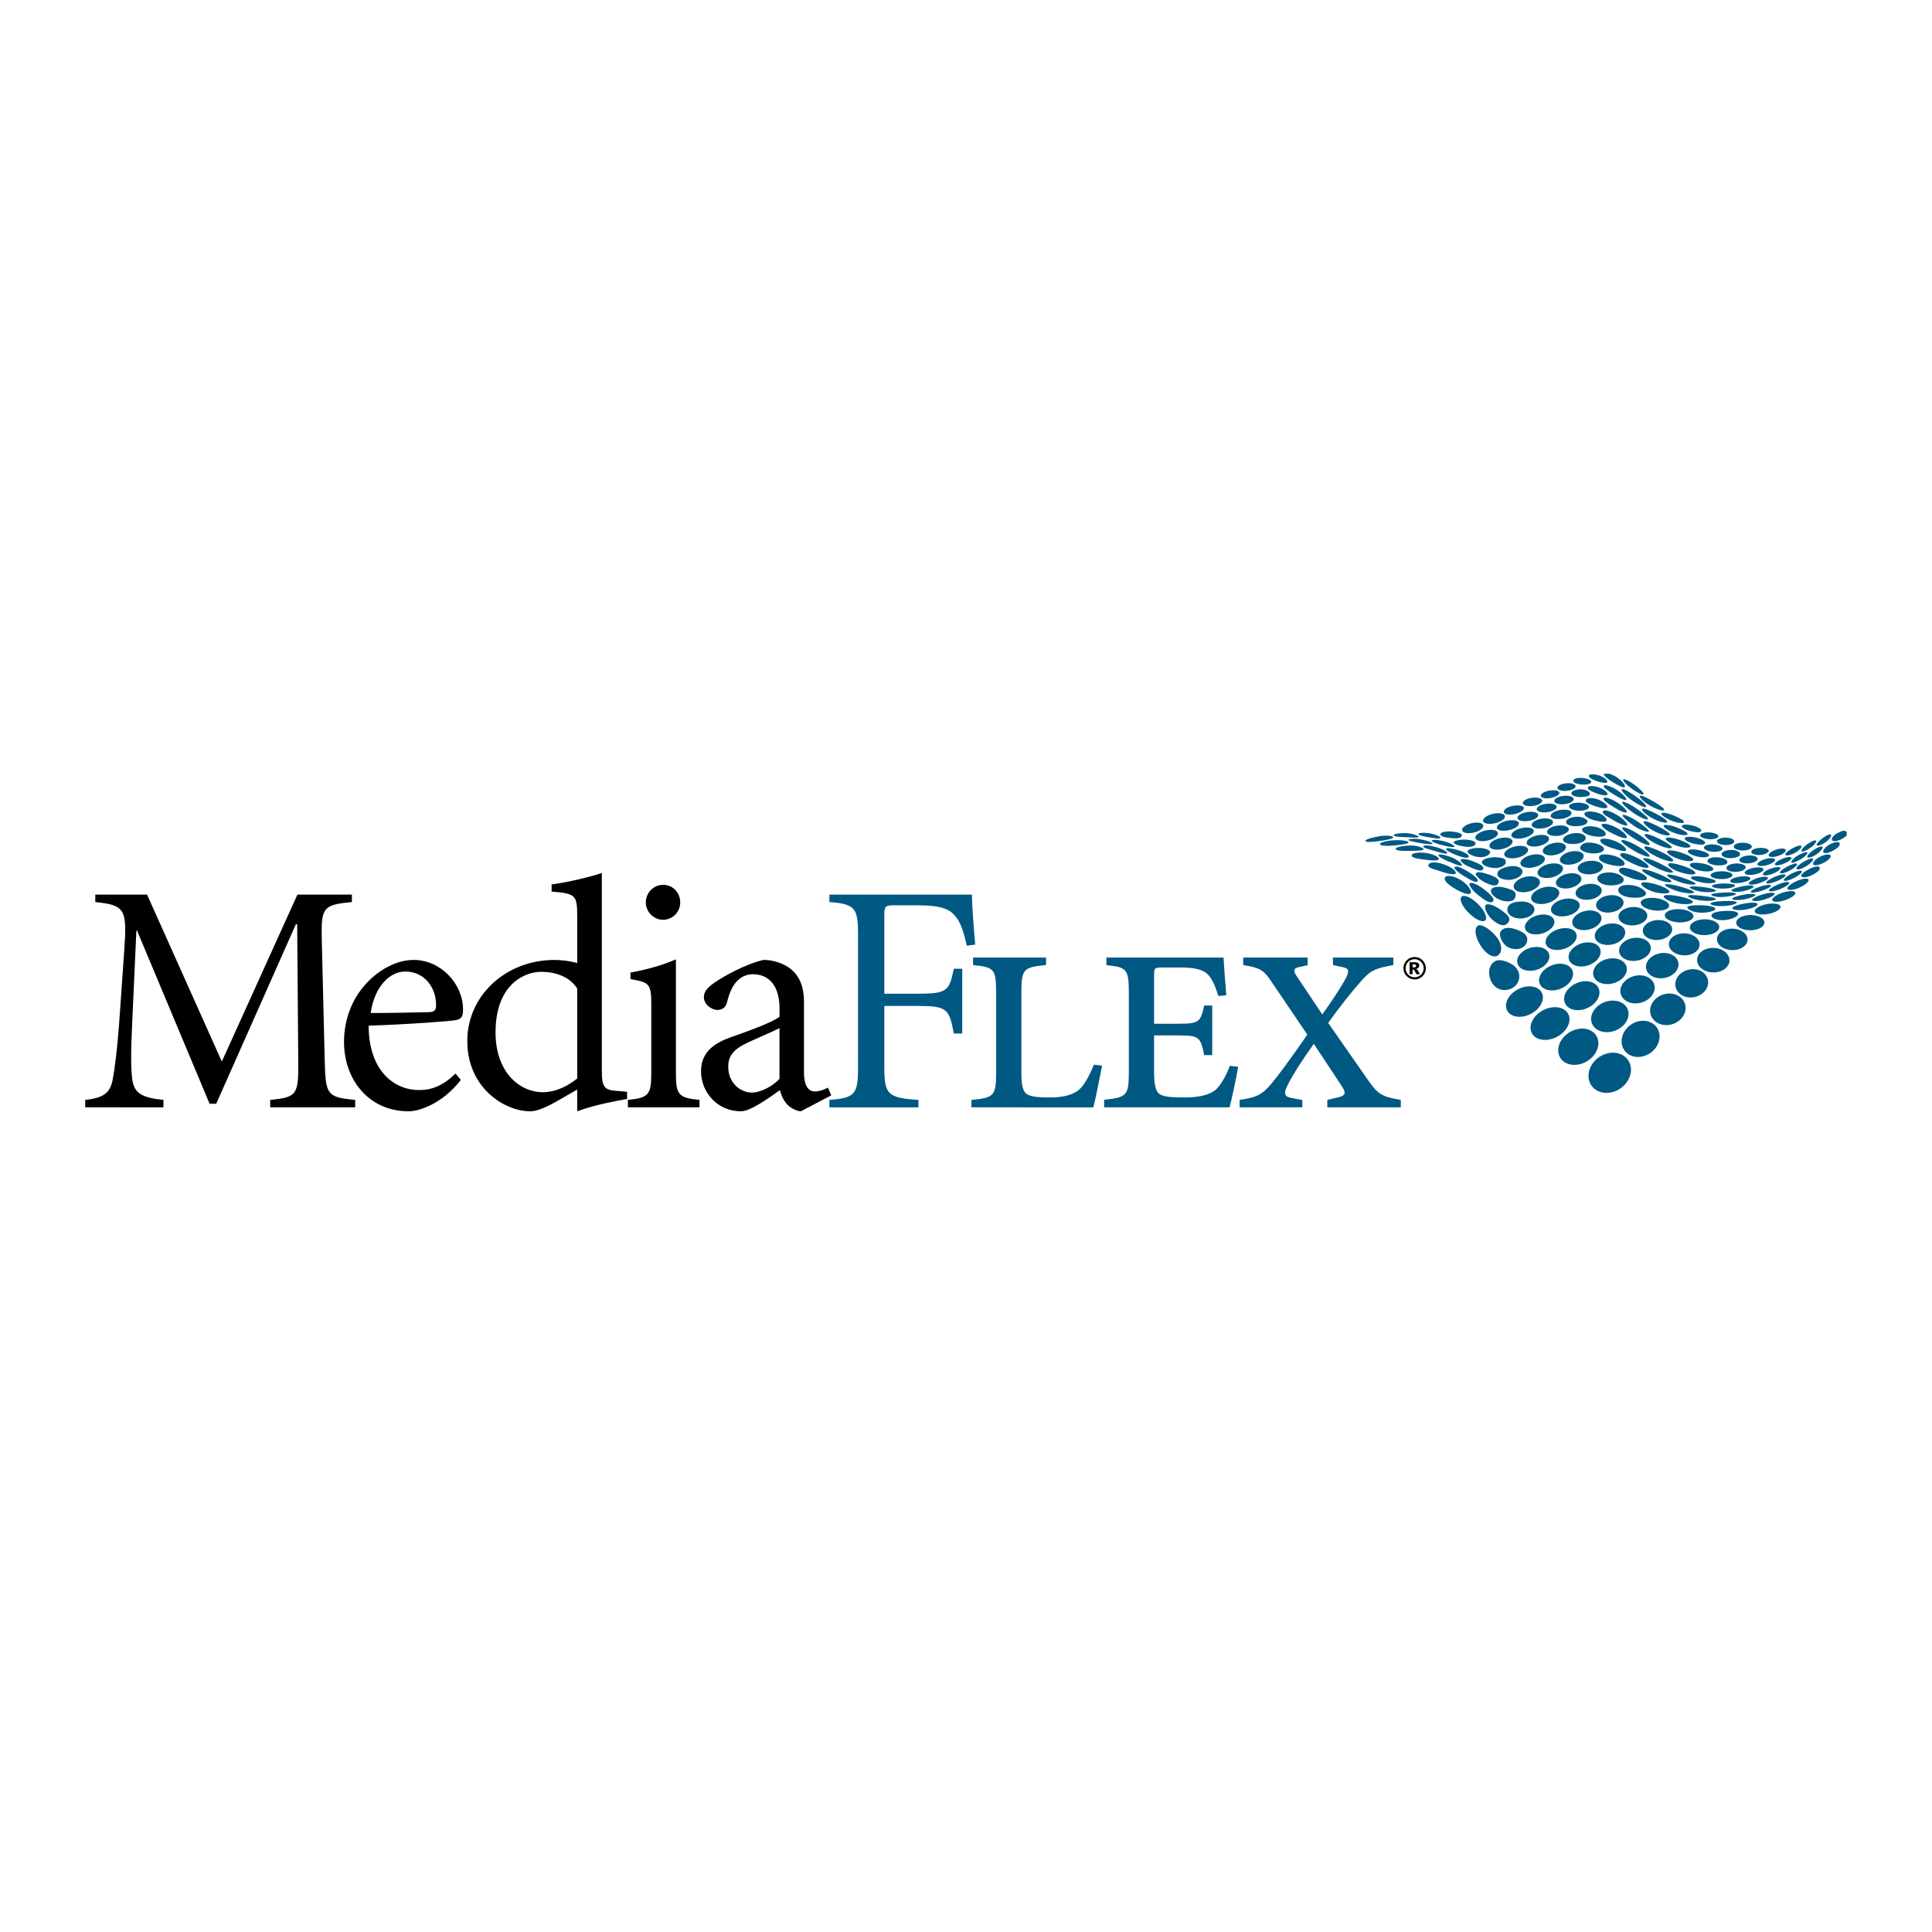 <?xml version="1.0" encoding="utf-8"?>
<!-- Generator: Adobe Illustrator 13.0.0, SVG Export Plug-In . SVG Version: 6.00 Build 14948)  -->
<!DOCTYPE svg PUBLIC "-//W3C//DTD SVG 1.0//EN" "http://www.w3.org/TR/2001/REC-SVG-20010904/DTD/svg10.dtd">
<svg version="1.0" id="Layer_1" xmlns="http://www.w3.org/2000/svg" xmlns:xlink="http://www.w3.org/1999/xlink" x="0px" y="0px"
	 width="192.756px" height="192.756px" viewBox="0 0 192.756 192.756" enable-background="new 0 0 192.756 192.756"
	 xml:space="preserve">
<g>
	<polygon fill-rule="evenodd" clip-rule="evenodd" fill="#FFFFFF" points="0,0 192.756,0 192.756,192.756 0,192.756 0,0 	"/>
	<path fill-rule="evenodd" clip-rule="evenodd" fill="#005983" d="M162.423,105.756c0.6,0.854,0.271,2.117-0.735,2.824
		c-1.006,0.706-2.308,0.586-2.905-0.27c-0.599-0.853-0.27-2.116,0.734-2.824C160.523,104.781,161.824,104.9,162.423,105.756
		L162.423,105.756z"/>
	<path fill-rule="evenodd" clip-rule="evenodd" fill="#005983" d="M165.3,102.511c0.545,0.774,0.26,1.912-0.634,2.539
		c-0.894,0.628-2.06,0.509-2.604-0.266c-0.544-0.773-0.259-1.911,0.632-2.541C163.59,101.616,164.756,101.736,165.3,102.511
		L165.3,102.511z"/>
	<path fill-rule="evenodd" clip-rule="evenodd" fill="#005983" d="M168.104,100.133c0.27,0.812-0.273,1.725-1.212,2.036
		c-0.94,0.314-1.922-0.093-2.191-0.904s0.272-1.725,1.211-2.037C166.853,98.916,167.833,99.321,168.104,100.133L168.104,100.133z"/>
	<path fill-rule="evenodd" clip-rule="evenodd" fill="#005983" d="M170.397,97.75c0.166,0.755-0.418,1.525-1.31,1.724
		c-0.891,0.196-1.749-0.258-1.914-1.011c-0.168-0.755,0.419-1.527,1.31-1.724C169.373,96.542,170.229,96.996,170.397,97.75
		L170.397,97.75z"/>
	<path fill-rule="evenodd" clip-rule="evenodd" fill="#005983" d="M172.549,95.839c-0.019,0.677-0.758,1.206-1.652,1.181
		c-0.893-0.024-1.6-0.592-1.581-1.268c0.017-0.677,0.755-1.205,1.65-1.18C171.858,94.596,172.567,95.163,172.549,95.839
		L172.549,95.839z"/>
	<path fill-rule="evenodd" clip-rule="evenodd" fill="#005983" d="M174.354,93.764c-0.016,0.593-0.713,1.053-1.558,1.03
		c-0.842-0.022-1.511-0.52-1.495-1.112c0.017-0.593,0.712-1.054,1.557-1.032C173.699,92.673,174.37,93.172,174.354,93.764
		L174.354,93.764z"/>
	<path fill-rule="evenodd" clip-rule="evenodd" fill="#005983" d="M176.035,92.032c0.015,0.477-0.742,0.826-1.574,0.776
		c-0.728-0.043-1.248-0.381-1.243-0.755c0.006-0.371,0.525-0.703,1.236-0.755C175.262,91.24,176.018,91.562,176.035,92.032
		L176.035,92.032z"/>
	<path fill-rule="evenodd" clip-rule="evenodd" fill="#005983" d="M179.115,89.057c0.069,0.206-0.389,0.545-1.022,0.756
		c-0.637,0.211-1.205,0.214-1.274,0.008c-0.069-0.208,0.389-0.547,1.023-0.757S179.046,88.85,179.115,89.057L179.115,89.057z"/>
	<path fill-rule="evenodd" clip-rule="evenodd" fill="#005983" d="M177.641,90.447c0.05,0.292-0.566,0.635-1.316,0.754
		c-0.685,0.108-1.225-0.017-1.258-0.27c-0.029-0.252,0.452-0.565,1.123-0.711C176.919,90.063,177.594,90.158,177.641,90.447
		L177.641,90.447z"/>
	<path fill-rule="evenodd" clip-rule="evenodd" fill="#005983" d="M159.273,103.345c0.481,0.797,0.063,1.933-0.933,2.534
		c-0.997,0.602-2.197,0.442-2.679-0.357c-0.482-0.797-0.062-1.934,0.936-2.535C157.595,102.384,158.793,102.545,159.273,103.345
		L159.273,103.345z"/>
	<path fill-rule="evenodd" clip-rule="evenodd" fill="#005983" d="M156.456,101.153c0.39,0.728-0.104,1.751-1.105,2.284
		c-1,0.534-2.126,0.376-2.516-0.352c-0.389-0.729,0.106-1.752,1.106-2.285C154.94,100.267,156.067,100.425,156.456,101.153
		L156.456,101.153z"/>
	<path fill-rule="evenodd" clip-rule="evenodd" fill="#005983" d="M153.822,99.037c0.352,0.681-0.14,1.63-1.095,2.12
		c-0.954,0.493-2.012,0.34-2.362-0.34c-0.35-0.681,0.14-1.631,1.096-2.121C152.416,98.205,153.472,98.357,153.822,99.037
		L153.822,99.037z"/>
	<path fill-rule="evenodd" clip-rule="evenodd" fill="#005983" d="M150.936,96.265c1.002,0.714,0.777,1.997-0.251,2.411
		c-1.187,0.395-1.956-0.42-2.096-1.383c-0.101-0.675,0.163-1.211,0.669-1.44C149.659,95.721,150.254,95.832,150.936,96.265
		L150.936,96.265z"/>
	<path fill-rule="evenodd" clip-rule="evenodd" fill="#005983" d="M149.204,93.353c0.816,0.936,0.63,1.72,0.233,1.98
		s-1.125-0.053-1.731-1.009c-0.616-0.968-0.627-1.854-0.177-2.004C147.821,92.222,148.555,92.608,149.204,93.353L149.204,93.353z"/>
	<path fill-rule="evenodd" clip-rule="evenodd" fill="#005983" d="M147.394,90.13c0.668,0.637,1.036,1.384,0.819,1.668
		c-0.217,0.285-0.934-0.002-1.602-0.639c-0.669-0.637-1.034-1.383-0.817-1.667C146.008,89.208,146.727,89.494,147.394,90.13
		L147.394,90.13z"/>
	<path fill-rule="evenodd" clip-rule="evenodd" fill="#005983" d="M146.735,89.102c-0.145,0.243-0.833,0.002-1.533-0.41
		c-0.7-0.412-1.208-0.851-1.034-1.157c0.141-0.245,0.812-0.182,1.513,0.23S146.881,88.859,146.735,89.102L146.735,89.102z"/>
	<path fill-rule="evenodd" clip-rule="evenodd" fill="#005983" d="M162.396,100.701c0.311,0.778-0.239,1.725-1.225,2.113
		c-0.986,0.389-2.031,0.073-2.34-0.706c-0.309-0.778,0.242-1.724,1.227-2.113C161.045,99.607,162.092,99.923,162.396,100.701
		L162.396,100.701z"/>
	<path fill-rule="evenodd" clip-rule="evenodd" fill="#005983" d="M159.493,98.597c0.304,0.683-0.201,1.569-1.129,1.981
		s-1.925,0.191-2.227-0.492c-0.307-0.684,0.201-1.571,1.129-1.982C158.192,97.692,159.191,97.912,159.493,98.597L159.493,98.597z"/>
	<path fill-rule="evenodd" clip-rule="evenodd" fill="#005983" d="M156.881,96.818c0.258,0.638-0.262,1.452-1.161,1.82
		c-0.9,0.367-1.842,0.148-2.103-0.49c-0.26-0.638,0.261-1.452,1.162-1.819C155.678,95.961,156.619,96.181,156.881,96.818
		L156.881,96.818z"/>
	<path fill-rule="evenodd" clip-rule="evenodd" fill="#005983" d="M154.552,95.189c0.169,0.559-0.304,1.229-1.112,1.524
		c-0.875,0.32-1.812,0.09-2.029-0.547c-0.221-0.646,0.406-1.385,1.332-1.621C153.598,94.327,154.383,94.625,154.552,95.189
		L154.552,95.189z"/>
	<path fill-rule="evenodd" clip-rule="evenodd" fill="#005983" d="M165.052,98.246c0.201,0.732-0.386,1.531-1.311,1.788
		c-0.926,0.255-1.838-0.132-2.039-0.863c-0.205-0.73,0.382-1.531,1.309-1.786C163.935,97.129,164.849,97.515,165.052,98.246
		L165.052,98.246z"/>
	<path fill-rule="evenodd" clip-rule="evenodd" fill="#005983" d="M162.281,96.449c0.178,0.667-0.414,1.407-1.326,1.654
		c-0.91,0.247-1.793-0.093-1.976-0.76c-0.182-0.667,0.411-1.406,1.324-1.653C161.214,95.442,162.098,95.782,162.281,96.449
		L162.281,96.449z"/>
	<path fill-rule="evenodd" clip-rule="evenodd" fill="#005983" d="M159.656,94.705c0.199,0.601-0.335,1.32-1.197,1.606
		c-0.861,0.288-1.721,0.032-1.921-0.567c-0.199-0.601,0.335-1.32,1.197-1.606C158.597,93.85,159.456,94.105,159.656,94.705
		L159.656,94.705z"/>
	<path fill-rule="evenodd" clip-rule="evenodd" fill="#005983" d="M157.274,93.183c0.178,0.536-0.358,1.196-1.197,1.476
		c-0.838,0.278-1.663,0.071-1.842-0.466c-0.178-0.536,0.356-1.197,1.195-1.476C156.271,92.438,157.095,92.646,157.274,93.183
		L157.274,93.183z"/>
	<path fill-rule="evenodd" clip-rule="evenodd" fill="#005983" d="M155.061,91.812c0.146,0.497-0.386,1.089-1.185,1.323
		c-0.802,0.234-1.568,0.021-1.713-0.476c-0.146-0.498,0.384-1.09,1.185-1.324C154.147,91.101,154.916,91.314,155.061,91.812
		L155.061,91.812z"/>
	<path fill-rule="evenodd" clip-rule="evenodd" fill="#005983" d="M167.452,96.045c0.124,0.68-0.496,1.363-1.383,1.526
		c-0.888,0.162-1.712-0.256-1.834-0.935c-0.125-0.68,0.494-1.362,1.382-1.526C166.504,94.946,167.325,95.367,167.452,96.045
		L167.452,96.045z"/>
	<path fill-rule="evenodd" clip-rule="evenodd" fill="#005983" d="M164.695,94.467c0.097,0.625-0.526,1.243-1.394,1.381
		c-0.869,0.137-1.652-0.259-1.752-0.884c-0.099-0.626,0.525-1.243,1.393-1.38C163.811,93.446,164.595,93.841,164.695,94.467
		L164.695,94.467z"/>
	<path fill-rule="evenodd" clip-rule="evenodd" fill="#005983" d="M162.139,92.917c0.093,0.565-0.488,1.158-1.321,1.323
		c-0.851,0.167-1.62-0.179-1.702-0.77c-0.078-0.586,0.549-1.172,1.385-1.312C161.319,92.019,162.043,92.358,162.139,92.917
		L162.139,92.917z"/>
	<path fill-rule="evenodd" clip-rule="evenodd" fill="#005983" d="M159.761,91.473c0.123,0.508-0.424,1.075-1.22,1.265
		s-1.54-0.068-1.66-0.575c-0.124-0.509,0.426-1.076,1.221-1.267C158.897,90.705,159.641,90.963,159.761,91.473L159.761,91.473z"/>
	<path fill-rule="evenodd" clip-rule="evenodd" fill="#005983" d="M157.595,90.225c0.101,0.461-0.452,0.977-1.237,1.149
		c-0.784,0.174-1.504-0.059-1.607-0.52c-0.101-0.461,0.453-0.976,1.237-1.15C156.772,89.53,157.49,89.764,157.595,90.225
		L157.595,90.225z"/>
	<path fill-rule="evenodd" clip-rule="evenodd" fill="#005983" d="M155.555,88.955c0.116,0.432-0.41,0.95-1.178,1.157
		c-0.769,0.208-1.484,0.026-1.599-0.405c-0.119-0.432,0.409-0.949,1.174-1.157C154.722,88.342,155.438,88.523,155.555,88.955
		L155.555,88.955z"/>
	<path fill-rule="evenodd" clip-rule="evenodd" fill="#005983" d="M153.617,87.875c0.129,0.393-0.337,0.872-1.055,1.065
		c-0.726,0.197-1.416,0.021-1.527-0.387c-0.109-0.404,0.387-0.873,1.096-1.054C152.831,87.321,153.49,87.488,153.617,87.875
		L153.617,87.875z"/>
	<path fill-rule="evenodd" clip-rule="evenodd" fill="#005983" d="M151.888,86.874c0.087,0.359-0.36,0.753-1.015,0.877
		c-0.663,0.125-1.406-0.101-1.476-0.473c-0.069-0.367,0.282-0.659,1.19-0.841C151.224,86.327,151.8,86.52,151.888,86.874
		L151.888,86.874z"/>
	<path fill-rule="evenodd" clip-rule="evenodd" fill="#005983" d="M169.57,94.204c0.025,0.609-0.64,1.109-1.486,1.117
		c-0.848,0.008-1.552-0.479-1.58-1.088c-0.024-0.609,0.639-1.11,1.485-1.118S169.544,93.594,169.57,94.204L169.57,94.204z"/>
	<path fill-rule="evenodd" clip-rule="evenodd" fill="#005983" d="M166.829,92.638c0.065,0.538-0.521,1.046-1.322,1.134
		c-0.814,0.09-1.536-0.287-1.599-0.842c-0.062-0.554,0.557-1.059,1.368-1.132C166.073,91.728,166.763,92.103,166.829,92.638
		L166.829,92.638z"/>
	<path fill-rule="evenodd" clip-rule="evenodd" fill="#005983" d="M164.349,91.303c0.05,0.498-0.538,0.955-1.327,1.019
		c-0.804,0.065-1.501-0.303-1.541-0.818c-0.042-0.511,0.579-0.962,1.372-1.009C163.633,90.447,164.296,90.808,164.349,91.303
		L164.349,91.303z"/>
	<path fill-rule="evenodd" clip-rule="evenodd" fill="#005983" d="M161.978,89.967c0.072,0.458-0.457,0.926-1.199,1.051
		c-0.757,0.13-1.449-0.149-1.531-0.625c-0.08-0.478,0.487-0.957,1.254-1.066C161.249,89.221,161.904,89.509,161.978,89.967
		L161.978,89.967z"/>
	<path fill-rule="evenodd" clip-rule="evenodd" fill="#005983" d="M159.803,88.776c0.067,0.417-0.438,0.851-1.146,0.97
		c-0.722,0.124-1.382-0.127-1.454-0.563c-0.075-0.436,0.471-0.879,1.2-0.983C159.115,88.096,159.734,88.356,159.803,88.776
		L159.803,88.776z"/>
	<path fill-rule="evenodd" clip-rule="evenodd" fill="#005983" d="M157.768,87.591c0.091,0.382-0.379,0.823-1.065,0.993
		c-0.7,0.172-1.357-0.006-1.455-0.404c-0.098-0.397,0.409-0.852,1.117-1.008C157.054,87.018,157.679,87.208,157.768,87.591
		L157.768,87.591z"/>
	<path fill-rule="evenodd" clip-rule="evenodd" fill="#005983" d="M155.933,86.575c0.084,0.361-0.39,0.788-1.073,0.958
		c-0.7,0.172-1.354,0.011-1.447-0.365c-0.095-0.377,0.418-0.816,1.126-0.973C155.23,86.039,155.848,86.211,155.933,86.575
		L155.933,86.575z"/>
	<path fill-rule="evenodd" clip-rule="evenodd" fill="#005983" d="M154.133,85.625c0.076,0.331-0.385,0.726-1.043,0.889
		c-0.677,0.167-1.305,0.026-1.388-0.316c-0.086-0.345,0.41-0.751,1.093-0.905C153.463,85.142,154.055,85.293,154.133,85.625
		L154.133,85.625z"/>
	<path fill-rule="evenodd" clip-rule="evenodd" fill="#005983" d="M152.458,84.733c0.067,0.301-0.385,0.67-1.027,0.83
		c-0.658,0.162-1.267,0.043-1.343-0.27c-0.077-0.315,0.409-0.695,1.076-0.846C151.813,84.3,152.388,84.431,152.458,84.733
		L152.458,84.733z"/>
	<path fill-rule="evenodd" clip-rule="evenodd" fill="#005983" d="M150.904,83.902c0.069,0.291-0.371,0.647-0.994,0.799
		c-0.64,0.157-1.231,0.041-1.306-0.262c-0.076-0.303,0.399-0.669,1.044-0.813C150.28,83.485,150.836,83.611,150.904,83.902
		L150.904,83.902z"/>
	<path fill-rule="evenodd" clip-rule="evenodd" fill="#005983" d="M149.444,83.096c0.064,0.269-0.369,0.605-0.979,0.754
		c-0.622,0.152-1.197,0.052-1.268-0.228c-0.07-0.281,0.397-0.626,1.029-0.768C148.842,82.716,149.382,82.826,149.444,83.096
		L149.444,83.096z"/>
	<path fill-rule="evenodd" clip-rule="evenodd" fill="#005983" d="M147.987,82.352c0.059,0.253-0.348,0.568-0.921,0.708
		c-0.588,0.142-1.126,0.049-1.19-0.213c-0.066-0.264,0.373-0.588,0.965-0.721C147.42,81.995,147.926,82.099,147.987,82.352
		L147.987,82.352z"/>
	<path fill-rule="evenodd" clip-rule="evenodd" fill="#005983" d="M150.146,81.411c0.059,0.253-0.36,0.572-0.952,0.716
		c-0.605,0.148-1.16,0.059-1.227-0.205c-0.065-0.264,0.387-0.593,1-0.729C149.563,81.058,150.087,81.158,150.146,81.411
		L150.146,81.411z"/>
	<path fill-rule="evenodd" clip-rule="evenodd" fill="#005983" d="M153.021,82.853c0.062,0.267-0.366,0.598-0.972,0.746
		c-0.618,0.151-1.187,0.054-1.255-0.223c-0.069-0.277,0.394-0.62,1.019-0.759C152.424,82.479,152.959,82.587,153.021,82.853
		L153.021,82.853z"/>
	<path fill-rule="evenodd" clip-rule="evenodd" fill="#005983" d="M154.547,83.62c0.066,0.283-0.357,0.629-0.964,0.777
		c-0.617,0.15-1.19,0.038-1.263-0.255c-0.074-0.295,0.384-0.652,1.011-0.792C153.941,83.215,154.482,83.337,154.547,83.62
		L154.547,83.62z"/>
	<path fill-rule="evenodd" clip-rule="evenodd" fill="#005983" d="M156.225,84.44c0.072,0.313-0.363,0.687-0.985,0.839
		c-0.64,0.156-1.231,0.021-1.315-0.304c-0.078-0.326,0.389-0.71,1.035-0.854C155.591,83.981,156.149,84.126,156.225,84.44
		L156.225,84.44z"/>
	<path fill-rule="evenodd" clip-rule="evenodd" fill="#005983" d="M158.001,85.321c0.08,0.336-0.364,0.731-1.006,0.889
		c-0.656,0.159-1.27,0.01-1.357-0.34c-0.089-0.352,0.393-0.757,1.057-0.904C157.342,84.823,157.922,84.984,158.001,85.321
		L158.001,85.321z"/>
	<path fill-rule="evenodd" clip-rule="evenodd" fill="#005983" d="M159.927,86.448c0.034,0.362-0.483,0.708-1.167,0.778
		c-0.7,0.068-1.313-0.179-1.352-0.557c-0.04-0.379,0.515-0.732,1.221-0.785C159.321,85.831,159.893,86.085,159.927,86.448
		L159.927,86.448z"/>
	<path fill-rule="evenodd" clip-rule="evenodd" fill="#005983" d="M151.544,82.119c0.048,0.245-0.359,0.55-0.938,0.693
		c-0.615,0.15-1.195,0.064-1.262-0.205c-0.068-0.273,0.419-0.605,1.056-0.73C150.996,81.758,151.496,81.871,151.544,82.119
		L151.544,82.119z"/>
	<path fill-rule="evenodd" clip-rule="evenodd" fill="#005983" d="M171.526,92.513c-0.017,0.418-0.64,0.763-1.406,0.786
		c-0.786,0.024-1.473-0.297-1.515-0.734c-0.043-0.458,0.627-0.845,1.477-0.847C170.907,91.714,171.545,92.078,171.526,92.513
		L171.526,92.513z"/>
	<path fill-rule="evenodd" clip-rule="evenodd" fill="#005983" d="M168.957,91.42c-0.01,0.357-0.633,0.629-1.409,0.61
		c-0.794-0.02-1.452-0.334-1.451-0.706c-0.003-0.375,0.665-0.652,1.467-0.617C168.349,90.74,168.965,91.061,168.957,91.42
		L168.957,91.42z"/>
	<path fill-rule="evenodd" clip-rule="evenodd" fill="#005983" d="M166.529,90.363c-0.003,0.315-0.551,0.525-1.245,0.492
		c-0.731-0.034-1.439-0.326-1.567-0.676c-0.139-0.387,0.479-0.667,1.352-0.591C165.897,89.661,166.532,90.019,166.529,90.363
		L166.529,90.363z"/>
	<path fill-rule="evenodd" clip-rule="evenodd" fill="#005983" d="M151.161,89.566c-0.133,0.401-0.767,0.462-1.412,0.25
		c-0.641-0.212-1.092-0.717-0.986-1.031c0.104-0.313,0.761-0.402,1.417-0.207C150.828,88.772,151.395,88.855,151.161,89.566
		L151.161,89.566z"/>
	<path fill-rule="evenodd" clip-rule="evenodd" fill="#005983" d="M153.093,90.729c0.013,0.476-0.609,0.89-1.345,0.913
		c-0.737,0.021-1.331-0.348-1.359-0.823c-0.035-0.648,0.616-0.853,1.354-0.875C152.479,89.922,153.079,90.251,153.093,90.729
		L153.093,90.729z"/>
	<path fill-rule="evenodd" clip-rule="evenodd" fill="#005983" d="M150.349,92.17c-0.317,0.284-0.866,0.11-1.438-0.392
		c-0.571-0.5-0.876-1.263-0.678-1.485c0.187-0.213,0.868,0.033,1.51,0.488C150.359,91.219,150.926,91.656,150.349,92.17
		L150.349,92.17z"/>
	<path fill-rule="evenodd" clip-rule="evenodd" fill="#005983" d="M148.956,89.921c-0.259,0.297-0.771-0.073-1.414-0.564
		c-0.641-0.491-1.033-1.073-0.917-1.214c0.143-0.175,0.771,0.073,1.413,0.564S149.175,89.669,148.956,89.921L148.956,89.921z"/>
	<path fill-rule="evenodd" clip-rule="evenodd" fill="#005983" d="M147.439,87.884c-0.128,0.285-0.676-0.065-1.334-0.452
		c-0.658-0.385-1.067-0.784-0.99-0.898c0.143-0.211,0.658,0.019,1.314,0.404C147.088,87.324,147.507,87.745,147.439,87.884
		L147.439,87.884z"/>
	<path fill-rule="evenodd" clip-rule="evenodd" fill="#005983" d="M145.242,87.117c-0.069,0.206-0.708,0.089-1.484-0.176
		c-0.776-0.265-1.429-0.344-1.205-0.729c0.12-0.208,0.698-0.249,1.476,0.017C144.805,86.494,145.312,86.909,145.242,87.117
		L145.242,87.117z"/>
	<path fill-rule="evenodd" clip-rule="evenodd" fill="#005983" d="M143.555,85.706c-0.026,0.181-0.584,0.173-1.338,0.07
		c-0.753-0.104-1.47-0.167-1.36-0.493c0.051-0.155,0.66-0.285,1.413-0.181C143.021,85.206,143.579,85.524,143.555,85.706
		L143.555,85.706z"/>
	<path fill-rule="evenodd" clip-rule="evenodd" fill="#005983" d="M142.02,84.729c0.005,0.162-0.676,0.142-1.438,0.167
		c-0.762,0.025-1.333-0.037-1.341-0.2c-0.005-0.161,0.609-0.312,1.37-0.336C141.372,84.335,142.015,84.568,142.02,84.729
		L142.02,84.729z"/>
	<path fill-rule="evenodd" clip-rule="evenodd" fill="#005983" d="M140.528,84.055c-0.021,0.117-0.63,0.221-1.413,0.297
		c-0.783,0.076-1.457,0.037-1.436-0.149c0.018-0.151,0.643-0.332,1.43-0.372C139.895,83.79,140.555,83.905,140.528,84.055
		L140.528,84.055z"/>
	<path fill-rule="evenodd" clip-rule="evenodd" fill="#005983" d="M139.011,83.534c0.024,0.136-0.599,0.263-1.377,0.377
		c-0.764,0.113-1.396,0.141-1.4-0.024c-0.001-0.139,0.576-0.312,1.334-0.449C138.322,83.303,138.985,83.398,139.011,83.534
		L139.011,83.534z"/>
	<path fill-rule="evenodd" clip-rule="evenodd" fill="#005983" d="M149.498,88.097c-0.177,0.398-0.693,0.249-1.293-0.037
		c-0.61-0.287-1.068-0.768-0.948-0.94c0.137-0.194,0.71-0.075,1.321,0.142C149.207,87.483,149.657,87.733,149.498,88.097
		L149.498,88.097z"/>
	<path fill-rule="evenodd" clip-rule="evenodd" fill="#005983" d="M145.857,86.323c-0.074,0.174-0.655-0.103-1.287-0.355
		s-1.103-0.543-1.052-0.665c0.047-0.122,0.589-0.029,1.227,0.205C145.427,85.756,145.908,86.202,145.857,86.323L145.857,86.323z"/>
	<path fill-rule="evenodd" clip-rule="evenodd" fill="#005983" d="M144.386,85.124c-0.093,0.121-0.647-0.052-1.299-0.237
		c-0.655-0.185-1.149-0.315-1.088-0.451c0.076-0.163,0.615-0.098,1.269,0.08C143.934,84.698,144.475,85.007,144.386,85.124
		L144.386,85.124z"/>
	<path fill-rule="evenodd" clip-rule="evenodd" fill="#005983" d="M142.916,84.188c-0.04,0.07-0.58,0.045-1.225-0.077
		c-0.642-0.122-1.184-0.211-1.173-0.324c0.007-0.083,0.631-0.159,1.271-0.037C142.435,83.873,142.974,84.089,142.916,84.188
		L142.916,84.188z"/>
	<path fill-rule="evenodd" clip-rule="evenodd" fill="#005983" d="M151.327,92.749c0.735,0.271,1.251,0.635,0.979,1.328
		c-0.222,0.554-0.941,0.777-1.677,0.506c-0.739-0.271-1.125-1.279-0.936-1.604C149.976,92.491,150.59,92.476,151.327,92.749
		L151.327,92.749z"/>
	<path fill-rule="evenodd" clip-rule="evenodd" fill="#005983" d="M147.979,86.708c-0.146,0.293-0.625,0.095-1.243-0.158
		c-0.619-0.251-1.065-0.59-0.999-0.755c0.066-0.165,0.639-0.103,1.256,0.149C147.613,86.197,148.117,86.425,147.979,86.708
		L147.979,86.708z"/>
	<path fill-rule="evenodd" clip-rule="evenodd" fill="#005983" d="M146.534,85.481c-0.087,0.172-0.522,0.116-1.217-0.16
		c-0.609-0.24-1.08-0.497-1.038-0.627c0.04-0.131,0.574-0.054,1.203,0.127C146.18,85.022,146.614,85.318,146.534,85.481
		L146.534,85.481z"/>
	<path fill-rule="evenodd" clip-rule="evenodd" fill="#005983" d="M150.22,86.119c-0.042,0.23-0.582,0.542-1.216,0.482
		c-0.595-0.056-1.174-0.305-1.161-0.597c0.014-0.292,0.838-0.524,1.473-0.475C150.045,85.586,150.299,85.686,150.22,86.119
		L150.22,86.119z"/>
	<path fill-rule="evenodd" clip-rule="evenodd" fill="#005983" d="M148.677,85.033c-0.001,0.228-0.495,0.551-1.141,0.478
		c-0.619-0.07-1.124-0.34-1.123-0.566c0-0.19,0.528-0.354,1.14-0.344C148.166,84.608,148.682,84.807,148.677,85.033L148.677,85.033z
		"/>
	<path fill-rule="evenodd" clip-rule="evenodd" fill="#005983" d="M147.22,84.181c-0.018,0.226-0.484,0.38-1.062,0.29
		c-0.546-0.084-1.125-0.22-1.117-0.446c0.005-0.157,0.727-0.296,1.276-0.252S147.238,83.955,147.22,84.181L147.22,84.181z"/>
	<path fill-rule="evenodd" clip-rule="evenodd" fill="#005983" d="M145.102,84.471c-0.029,0.123-0.604,0.001-1.213-0.15
		s-1.079-0.351-1.028-0.454c0.06-0.114,0.55-0.098,1.158,0.054C144.629,84.069,145.133,84.346,145.102,84.471L145.102,84.471z"/>
	<path fill-rule="evenodd" clip-rule="evenodd" fill="#005983" d="M141.527,83.493c-0.002,0.126-0.709,0.047-1.326,0.032
		c-0.617-0.017-1.153-0.072-1.15-0.2c0.003-0.126,0.57-0.22,1.188-0.205C140.855,83.136,141.53,83.366,141.527,83.493
		L141.527,83.493z"/>
	<path fill-rule="evenodd" clip-rule="evenodd" fill="#005983" d="M143.714,83.584c-0.058,0.162-0.578,0.039-1.189-0.054
		c-0.61-0.095-1.023-0.208-1.005-0.323c0.017-0.115,0.454-0.165,1.065-0.071C143.193,83.231,143.751,83.474,143.714,83.584
		L143.714,83.584z"/>
	<path fill-rule="evenodd" clip-rule="evenodd" fill="#005983" d="M145.84,83.395c-0.112,0.273-0.503,0.268-1.088,0.218
		c-0.584-0.05-1.075-0.193-1.06-0.382c0.015-0.189,0.537-0.321,1.121-0.271C145.396,83.011,145.94,83.145,145.84,83.395
		L145.84,83.395z"/>
	<path fill-rule="evenodd" clip-rule="evenodd" fill="#005983" d="M164.22,89.152c-0.029,0.341-0.719,0.468-1.475,0.398
		c-0.755-0.069-1.364-0.388-1.291-0.814c0.056-0.339,0.561-0.508,1.316-0.427C163.519,88.389,164.246,88.85,164.22,89.152
		L164.22,89.152z"/>
	<path fill-rule="evenodd" clip-rule="evenodd" fill="#005983" d="M162.001,87.781c-0.002,0.365-0.624,0.562-1.343,0.556
		c-0.719-0.003-1.295-0.334-1.294-0.699c0.002-0.365,0.501-0.6,1.22-0.596C161.302,87.046,162.002,87.417,162.001,87.781
		L162.001,87.781z"/>
	<path fill-rule="evenodd" clip-rule="evenodd" fill="#005983" d="M173.419,91.181c0.016,0.262-0.72,0.574-1.38,0.62
		c-0.715,0.051-1.274-0.189-1.29-0.452c-0.019-0.262,0.552-0.418,1.269-0.463C172.734,90.842,173.403,90.918,173.419,91.181
		L173.419,91.181z"/>
	<path fill-rule="evenodd" clip-rule="evenodd" fill="#005983" d="M171.15,90.675c-0.008,0.187-0.711,0.41-1.473,0.384
		c-0.763-0.025-1.337-0.334-1.331-0.519c0.008-0.187,0.663-0.247,1.426-0.22C170.533,90.344,171.155,90.489,171.15,90.675
		L171.15,90.675z"/>
	<path fill-rule="evenodd" clip-rule="evenodd" fill="#005983" d="M168.899,90.003c-0.037,0.191-0.767,0.279-1.556,0.121
		c-0.79-0.159-1.391-0.5-1.353-0.691s0.729-0.167,1.519-0.008C168.299,89.584,168.94,89.813,168.899,90.003L168.899,90.003z"/>
	<path fill-rule="evenodd" clip-rule="evenodd" fill="#005983" d="M166.567,89.005c-0.038,0.157-0.785,0.207-1.562-0.021
		c-0.777-0.229-1.31-0.644-1.251-0.84c0.056-0.196,0.711-0.132,1.488,0.097C166.022,88.469,166.617,88.807,166.567,89.005
		L166.567,89.005z"/>
	<path fill-rule="evenodd" clip-rule="evenodd" fill="#005983" d="M164.317,87.679c-0.076,0.219-0.788,0.19-1.541-0.062
		c-0.754-0.253-1.372-0.543-1.231-0.858c0.145-0.314,0.745-0.19,1.499,0.064C163.796,87.076,164.391,87.459,164.317,87.679
		L164.317,87.679z"/>
	<path fill-rule="evenodd" clip-rule="evenodd" fill="#005983" d="M162.087,86.208c-0.06,0.259-0.68,0.247-1.381,0.082
		c-0.703-0.165-1.311-0.414-1.147-0.844c0.096-0.248,0.665-0.261,1.367-0.095C161.629,85.517,162.149,85.948,162.087,86.208
		L162.087,86.208z"/>
	<path fill-rule="evenodd" clip-rule="evenodd" fill="#005983" d="M160.024,84.742c-0.031,0.292-0.645,0.456-1.284,0.39
		c-0.644-0.067-1.177-0.332-1.079-0.61c0.132-0.384,0.621-0.532,1.255-0.429C159.545,84.194,160.054,84.45,160.024,84.742
		L160.024,84.742z"/>
	<path fill-rule="evenodd" clip-rule="evenodd" fill="#005983" d="M158.211,83.589c0.019,0.3-0.477,0.574-1.104,0.613
		s-1.148-0.121-1.165-0.421c-0.021-0.3,0.556-0.621,1.185-0.66C157.754,83.083,158.192,83.29,158.211,83.589L158.211,83.589z"/>
	<path fill-rule="evenodd" clip-rule="evenodd" fill="#005983" d="M156.524,82.742c0.034,0.289-0.672,0.607-1.023,0.646
		c-0.601,0.066-1.112-0.07-1.145-0.36c-0.032-0.29,0.446-0.59,1.044-0.658C156,82.302,156.493,82.451,156.524,82.742L156.524,82.742
		z"/>
	<path fill-rule="evenodd" clip-rule="evenodd" fill="#005983" d="M154.948,81.992c0.042,0.265-0.402,0.556-0.99,0.648
		c-0.587,0.093-1.095-0.047-1.137-0.312c-0.043-0.265,0.398-0.555,0.985-0.648C154.396,81.587,154.904,81.727,154.948,81.992
		L154.948,81.992z"/>
	<path fill-rule="evenodd" clip-rule="evenodd" fill="#005983" d="M153.471,81.299c0.038,0.244-0.395,0.516-0.968,0.605
		c-0.571,0.09-1.067-0.034-1.104-0.278c-0.039-0.245,0.394-0.516,0.965-0.606C152.938,80.93,153.432,81.056,153.471,81.299
		L153.471,81.299z"/>
	<path fill-rule="evenodd" clip-rule="evenodd" fill="#005983" d="M152.035,80.585c0.051,0.227-0.354,0.511-0.904,0.633
		c-0.552,0.123-1.04,0.039-1.089-0.188c-0.053-0.227,0.271-0.492,0.823-0.615C151.415,80.292,151.985,80.357,152.035,80.585
		L152.035,80.585z"/>
	<path fill-rule="evenodd" clip-rule="evenodd" fill="#005983" d="M175.361,90.194c0.03,0.168-0.465,0.413-1.151,0.544
		c-0.684,0.132-1.344,0.051-1.375-0.118c-0.034-0.169,0.496-0.337,1.181-0.468C174.701,90.02,175.33,90.026,175.361,90.194
		L175.361,90.194z"/>
	<path fill-rule="evenodd" clip-rule="evenodd" fill="#005983" d="M173.279,90.039c0.005,0.144-0.611,0.332-1.332,0.358
		c-0.722,0.026-1.291-0.095-1.297-0.237c-0.005-0.143,0.593-0.239,1.314-0.264C172.688,89.868,173.275,89.899,173.279,90.039
		L173.279,90.039z"/>
	<path fill-rule="evenodd" clip-rule="evenodd" fill="#005983" d="M171.19,89.697c-0.014,0.13-0.659,0.242-1.418,0.151
		c-0.761-0.092-1.365-0.321-1.351-0.451c0.015-0.129,0.616-0.112,1.378-0.02C170.559,89.468,171.206,89.567,171.19,89.697
		L171.19,89.697z"/>
	<path fill-rule="evenodd" clip-rule="evenodd" fill="#005983" d="M169.016,89.037c-0.033,0.122-0.725,0.137-1.508-0.085
		c-0.782-0.223-1.42-0.559-1.386-0.68c0.035-0.123,0.788-0.024,1.573,0.197C168.476,88.692,169.052,88.916,169.016,89.037
		L169.016,89.037z"/>
	<path fill-rule="evenodd" clip-rule="evenodd" fill="#005983" d="M166.757,87.957c-0.061,0.142-0.753,0.052-1.562-0.286
		c-0.81-0.336-1.41-0.736-1.351-0.879c0.058-0.14,0.755,0.03,1.562,0.366C166.218,87.495,166.813,87.815,166.757,87.957
		L166.757,87.957z"/>
	<path fill-rule="evenodd" clip-rule="evenodd" fill="#005983" d="M164.473,86.515c-0.087,0.181-0.815,0.006-1.57-0.354
		c-0.753-0.359-1.355-0.713-1.237-0.948c0.114-0.229,0.833-0.027,1.584,0.333C164.003,85.904,164.56,86.333,164.473,86.515
		L164.473,86.515z"/>
	<path fill-rule="evenodd" clip-rule="evenodd" fill="#005983" d="M162.239,84.826c-0.076,0.203-0.653,0.017-1.369-0.201
		c-0.896-0.272-1.28-0.607-1.202-0.81c0.073-0.202,0.703-0.19,1.405,0.073C161.776,84.152,162.313,84.624,162.239,84.826
		L162.239,84.826z"/>
	<path fill-rule="evenodd" clip-rule="evenodd" fill="#005983" d="M160.207,83.237c-0.051,0.264-0.63,0.301-1.265,0.182
		c-0.636-0.121-1.148-0.4-1.097-0.664c0.05-0.264,0.627-0.395,1.262-0.275C159.743,82.6,160.255,82.973,160.207,83.237
		L160.207,83.237z"/>
	<path fill-rule="evenodd" clip-rule="evenodd" fill="#005983" d="M158.375,81.912c0.042,0.339-0.444,0.484-1.031,0.514
		c-0.589,0.032-1.082-0.125-1.098-0.402c-0.016-0.276,0.439-0.505,1.028-0.537C157.863,81.457,158.354,81.739,158.375,81.912
		L158.375,81.912z"/>
	<path fill-rule="evenodd" clip-rule="evenodd" fill="#005983" d="M156.791,81.077c0.043,0.302-0.523,0.555-0.967,0.615
		c-0.563,0.077-1.081-0.017-1.113-0.269c-0.034-0.252,0.43-0.542,0.993-0.617C156.269,80.732,156.754,80.825,156.791,81.077
		L156.791,81.077z"/>
	<path fill-rule="evenodd" clip-rule="evenodd" fill="#005983" d="M155.313,80.477c0.029,0.231-0.391,0.481-0.941,0.556
		c-0.549,0.075-1.021-0.053-1.053-0.283c-0.033-0.232,0.388-0.481,0.938-0.556C154.809,80.118,155.282,80.245,155.313,80.477
		L155.313,80.477z"/>
	<path fill-rule="evenodd" clip-rule="evenodd" fill="#005983" d="M153.867,79.869c0.031,0.225-0.38,0.466-0.912,0.539
		c-0.534,0.073-0.993-0.05-1.021-0.275c-0.033-0.225,0.376-0.465,0.909-0.539C153.378,79.521,153.836,79.644,153.867,79.869
		L153.867,79.869z"/>
	<path fill-rule="evenodd" clip-rule="evenodd" fill="#005983" d="M177.053,89.161c0.04,0.143-0.422,0.407-1.033,0.589
		c-0.612,0.183-1.162,0.193-1.205,0.049c-0.042-0.144,0.438-0.386,1.052-0.568C176.478,89.049,177.008,89.018,177.053,89.161
		L177.053,89.161z"/>
	<path fill-rule="evenodd" clip-rule="evenodd" fill="#005983" d="M175.132,89.278c0.026,0.125-0.469,0.327-1.104,0.448
		c-0.633,0.121-1.18,0.085-1.205-0.042c-0.026-0.125,0.485-0.295,1.12-0.417C174.576,89.147,175.108,89.152,175.132,89.278
		L175.132,89.278z"/>
	<path fill-rule="evenodd" clip-rule="evenodd" fill="#005983" d="M173.197,89.18c0.006,0.124-0.582,0.264-1.259,0.309
		c-0.674,0.045-1.195-0.098-1.203-0.222c-0.008-0.123,0.531-0.17,1.205-0.215C172.617,89.005,173.188,89.057,173.197,89.18
		L173.197,89.18z"/>
	<path fill-rule="evenodd" clip-rule="evenodd" fill="#005983" d="M171.196,88.865c-0.016,0.129-0.605,0.195-1.299,0.116
		c-0.694-0.079-1.327-0.333-1.312-0.462c0.014-0.129,0.611-0.099,1.307-0.02C170.586,88.578,171.211,88.738,171.196,88.865
		L171.196,88.865z"/>
	<path fill-rule="evenodd" clip-rule="evenodd" fill="#005983" d="M169.163,88.189c-0.046,0.13-0.757,0.089-1.528-0.171
		c-0.771-0.261-1.358-0.577-1.314-0.708c0.045-0.13,0.704-0.025,1.474,0.234C168.565,87.806,169.205,88.058,169.163,88.189
		L169.163,88.189z"/>
	<path fill-rule="evenodd" clip-rule="evenodd" fill="#005983" d="M166.905,87.021c-0.066,0.136-0.796-0.024-1.6-0.413
		c-0.806-0.391-1.406-0.816-1.34-0.954c0.064-0.136,0.773,0.069,1.578,0.458C166.35,86.503,166.972,86.884,166.905,87.021
		L166.905,87.021z"/>
	<path fill-rule="evenodd" clip-rule="evenodd" fill="#005983" d="M164.574,85.436c-0.078,0.138-0.765-0.106-1.53-0.547
		c-0.765-0.44-1.354-0.902-1.273-1.042c0.078-0.139,0.797,0.1,1.562,0.54C164.096,84.827,164.655,85.296,164.574,85.436
		L164.574,85.436z"/>
	<path fill-rule="evenodd" clip-rule="evenodd" fill="#005983" d="M162.306,83.565c-0.088,0.172-0.724-0.054-1.412-0.395
		c-0.691-0.342-1.174-0.729-1.091-0.901c0.086-0.172,0.706-0.066,1.396,0.275C161.888,82.886,162.39,83.394,162.306,83.565
		L162.306,83.565z"/>
	<path fill-rule="evenodd" clip-rule="evenodd" fill="#005983" d="M160.288,81.838c-0.056,0.217-0.591,0.168-1.203,0.008
		c-0.612-0.16-1.064-0.465-1.009-0.682c0.056-0.217,0.6-0.264,1.214-0.105C159.902,81.219,160.344,81.622,160.288,81.838
		L160.288,81.838z"/>
	<path fill-rule="evenodd" clip-rule="evenodd" fill="#005983" d="M158.533,80.516c-0.006,0.222-0.458,0.388-1.008,0.372
		c-0.551-0.017-0.99-0.211-0.983-0.432c0.007-0.222,0.456-0.389,1.008-0.372S158.541,80.293,158.533,80.516L158.533,80.516z"/>
	<path fill-rule="evenodd" clip-rule="evenodd" fill="#005983" d="M157.01,79.708c0.024,0.228-0.39,0.461-0.922,0.522
		c-0.534,0.062-0.989-0.074-1.016-0.302c-0.028-0.228,0.385-0.462,0.921-0.523S156.984,79.48,157.01,79.708L157.01,79.708z"/>
	<path fill-rule="evenodd" clip-rule="evenodd" fill="#005983" d="M155.578,79.077c0.036,0.204-0.35,0.443-0.861,0.536
		c-0.511,0.093-0.955,0.002-0.994-0.202c-0.034-0.203,0.349-0.442,0.861-0.535C155.097,78.785,155.539,78.874,155.578,79.077
		L155.578,79.077z"/>
	<path fill-rule="evenodd" clip-rule="evenodd" fill="#005983" d="M180.435,87.762c0.08,0.18-0.32,0.535-0.894,0.793
		c-0.574,0.258-1.119,0.309-1.202,0.13c-0.078-0.18,0.335-0.52,0.911-0.779C179.821,87.648,180.354,87.583,180.435,87.762
		L180.435,87.762z"/>
	<path fill-rule="evenodd" clip-rule="evenodd" fill="#005983" d="M178.514,88.057c0.053,0.13-0.343,0.417-0.89,0.642
		c-0.544,0.224-1.076,0.299-1.131,0.169s0.392-0.417,0.936-0.641C177.976,88.003,178.46,87.926,178.514,88.057L178.514,88.057z"/>
	<path fill-rule="evenodd" clip-rule="evenodd" fill="#005983" d="M176.691,88.344c0.036,0.116-0.384,0.355-0.941,0.535
		s-1.039,0.231-1.076,0.115s0.382-0.356,0.941-0.536C176.171,88.278,176.649,88.226,176.691,88.344L176.691,88.344z"/>
	<path fill-rule="evenodd" clip-rule="evenodd" fill="#005983" d="M174.952,88.445c0.028,0.133-0.431,0.343-1.025,0.468
		c-0.599,0.123-1.146,0.076-1.174-0.058c-0.027-0.135,0.475-0.306,1.068-0.429C174.42,88.301,174.925,88.309,174.952,88.445
		L174.952,88.445z"/>
	<path fill-rule="evenodd" clip-rule="evenodd" fill="#005983" d="M173.107,88.357c0.002,0.141-0.521,0.289-1.153,0.297
		s-1.15-0.114-1.16-0.255c-0.009-0.112,0.521-0.246,1.152-0.255C172.581,88.137,173.104,88.217,173.107,88.357L173.107,88.357z"/>
	<path fill-rule="evenodd" clip-rule="evenodd" fill="#005983" d="M171.186,87.947c-0.029,0.154-0.653,0.234-1.323,0.109
		c-0.671-0.125-1.193-0.351-1.163-0.504c0.029-0.154,0.594-0.176,1.265-0.051C170.635,87.625,171.212,87.794,171.186,87.947
		L171.186,87.947z"/>
	<path fill-rule="evenodd" clip-rule="evenodd" fill="#005983" d="M169.14,87.138c-0.08,0.193-0.796,0.128-1.562-0.133
		c-0.728-0.248-1.214-0.608-1.151-0.787c0.062-0.182,0.672-0.083,1.415,0.15C168.626,86.615,169.218,86.944,169.14,87.138
		L169.14,87.138z"/>
	<path fill-rule="evenodd" clip-rule="evenodd" fill="#005983" d="M166.926,85.888c-0.103,0.165-0.872-0.039-1.673-0.43
		c-0.749-0.366-1.269-0.808-1.192-0.961c0.076-0.156,0.733,0.06,1.508,0.415C166.397,85.29,167.029,85.721,166.926,85.888
		L166.926,85.888z"/>
	<path fill-rule="evenodd" clip-rule="evenodd" fill="#005983" d="M164.577,84.273c-0.086,0.139-0.763-0.126-1.516-0.595
		c-0.748-0.468-1.287-0.961-1.197-1.1c0.085-0.139,0.764,0.126,1.515,0.595C164.127,83.642,164.666,84.134,164.577,84.273
		L164.577,84.273z"/>
	<path fill-rule="evenodd" clip-rule="evenodd" fill="#005983" d="M162.353,82.33c-0.079,0.132-0.708-0.098-1.36-0.487
		c-0.647-0.39-1.258-0.641-1.036-0.94c0.11-0.147,0.734,0.022,1.385,0.412C161.99,81.704,162.432,82.198,162.353,82.33
		L162.353,82.33z"/>
	<path fill-rule="evenodd" clip-rule="evenodd" fill="#005983" d="M160.363,80.522c-0.062,0.188-0.548,0.13-1.127-0.063
		c-0.579-0.193-1.115-0.407-1.015-0.647c0.073-0.184,0.542-0.28,1.121-0.085C159.922,79.919,160.426,80.334,160.363,80.522
		L160.363,80.522z"/>
	<path fill-rule="evenodd" clip-rule="evenodd" fill="#005983" d="M158.636,79.206c0.001,0.218-0.437,0.311-0.945,0.315
		c-0.508,0.004-0.913-0.155-0.915-0.372c-0.001-0.218,0.409-0.397,0.918-0.401C158.203,78.744,158.634,78.989,158.636,79.206
		L158.636,79.206z"/>
	<path fill-rule="evenodd" clip-rule="evenodd" fill="#005983" d="M157.198,78.434c0.021,0.207-0.368,0.416-0.872,0.465
		c-0.502,0.05-0.925-0.077-0.944-0.283c-0.021-0.208,0.368-0.416,0.87-0.466C156.754,78.099,157.176,78.227,157.198,78.434
		L157.198,78.434z"/>
	<path fill-rule="evenodd" clip-rule="evenodd" fill="#005983" d="M181.54,86.529c0.116,0.258-0.24,0.509-0.732,0.765
		c-0.492,0.256-1,0.303-1.085,0.136c-0.089-0.166,0.255-0.453,0.748-0.709C180.961,86.463,181.465,86.358,181.54,86.529
		L181.54,86.529z"/>
	<path fill-rule="evenodd" clip-rule="evenodd" fill="#005983" d="M179.769,86.918c0.065,0.124-0.286,0.428-0.779,0.681
		c-0.495,0.253-0.947,0.359-1.011,0.235c-0.063-0.122,0.288-0.427,0.783-0.68C179.256,86.901,179.708,86.796,179.769,86.918
		L179.769,86.918z"/>
	<path fill-rule="evenodd" clip-rule="evenodd" fill="#005983" d="M178.143,87.292c0.05,0.122-0.338,0.402-0.87,0.625
		c-0.531,0.223-1.008,0.294-1.06,0.172c-0.053-0.122,0.342-0.392,0.874-0.616C177.617,87.251,178.088,87.17,178.143,87.292
		L178.143,87.292z"/>
	<path fill-rule="evenodd" clip-rule="evenodd" fill="#005983" d="M176.393,87.576c0.046,0.138-0.349,0.362-0.869,0.536
		c-0.519,0.173-1.003,0.195-1.05,0.056c-0.045-0.139,0.336-0.389,0.858-0.561C175.851,87.433,176.345,87.436,176.393,87.576
		L176.393,87.576z"/>
	<path fill-rule="evenodd" clip-rule="evenodd" fill="#005983" d="M174.644,87.632c0.022,0.17-0.484,0.377-1.047,0.452
		c-0.557,0.075-0.952-0.009-0.974-0.179c-0.023-0.17,0.41-0.37,0.968-0.445C174.15,87.385,174.622,87.462,174.644,87.632
		L174.644,87.632z"/>
	<path fill-rule="evenodd" clip-rule="evenodd" fill="#005983" d="M172.853,87.311c0,0.215-0.488,0.392-1.091,0.396
		c-0.604,0.004-1.093-0.167-1.097-0.383c-0.001-0.214,0.486-0.392,1.091-0.395C172.358,86.925,172.849,87.097,172.853,87.311
		L172.853,87.311z"/>
	<path fill-rule="evenodd" clip-rule="evenodd" fill="#005983" d="M170.937,86.726c-0.036,0.205-0.585,0.277-1.229,0.163
		c-0.64-0.116-1.147-0.423-1.11-0.627c0.035-0.205,0.604-0.23,1.241-0.115C170.483,86.262,170.974,86.521,170.937,86.726
		L170.937,86.726z"/>
	<path fill-rule="evenodd" clip-rule="evenodd" fill="#005983" d="M168.934,85.792c-0.062,0.18-0.701,0.169-1.42-0.074
		c-0.715-0.244-1.248-0.588-1.186-0.768c0.06-0.179,0.69-0.125,1.409,0.118C168.452,85.312,168.994,85.612,168.934,85.792
		L168.934,85.792z"/>
	<path fill-rule="evenodd" clip-rule="evenodd" fill="#005983" d="M166.791,84.575c-0.075,0.146-0.758,0.009-1.517-0.361
		c-0.756-0.371-1.255-0.809-1.182-0.956c0.071-0.147,0.687,0.055,1.443,0.425C166.292,84.053,166.86,84.427,166.791,84.575
		L166.791,84.575z"/>
	<path fill-rule="evenodd" clip-rule="evenodd" fill="#005983" d="M164.51,82.953c-0.074,0.108-0.814-0.095-1.504-0.566
		s-1.187-0.957-1.113-1.065c0.072-0.107,0.751,0.14,1.441,0.61C164.024,82.403,164.584,82.845,164.51,82.953L164.51,82.953z"/>
	<path fill-rule="evenodd" clip-rule="evenodd" fill="#005983" d="M162.292,81.022c-0.089,0.141-0.631-0.075-1.248-0.467
		c-0.618-0.393-1.171-0.711-1.03-0.931c0.092-0.14,0.701,0.039,1.321,0.432C161.951,80.449,162.38,80.883,162.292,81.022
		L162.292,81.022z"/>
	<path fill-rule="evenodd" clip-rule="evenodd" fill="#005983" d="M160.381,79.255c-0.061,0.166-0.51,0.108-1.041-0.081
		c-0.531-0.189-1.002-0.41-0.915-0.617c0.066-0.164,0.545-0.19,1.078-0.001C160.032,78.744,160.438,79.088,160.381,79.255
		L160.381,79.255z"/>
	<path fill-rule="evenodd" clip-rule="evenodd" fill="#005983" d="M158.764,78.016c-0.011,0.184-0.444,0.291-0.939,0.257
		c-0.497-0.033-0.872-0.194-0.858-0.378c0.013-0.185,0.389-0.316,0.886-0.282C158.349,77.646,158.776,77.832,158.764,78.016
		L158.764,78.016z"/>
	<path fill-rule="evenodd" clip-rule="evenodd" fill="#005983" d="M182.642,85.353c0.083,0.167-0.237,0.5-0.719,0.743
		c-0.479,0.242-0.937,0.304-1.023,0.136c-0.084-0.168,0.229-0.523,0.709-0.767C182.089,85.223,182.555,85.186,182.642,85.353
		L182.642,85.353z"/>
	<path fill-rule="evenodd" clip-rule="evenodd" fill="#005983" d="M180.895,85.691c0.056,0.148-0.299,0.497-0.712,0.745
		c-0.451,0.267-0.868,0.395-0.938,0.253c-0.073-0.14,0.244-0.443,0.693-0.703C180.39,85.726,180.839,85.544,180.895,85.691
		L180.895,85.691z"/>
	<path fill-rule="evenodd" clip-rule="evenodd" fill="#005983" d="M179.286,86.191c0.062,0.117-0.237,0.413-0.71,0.662
		c-0.47,0.25-0.931,0.356-0.994,0.239c-0.061-0.116,0.277-0.393,0.746-0.643C178.798,86.2,179.224,86.075,179.286,86.191
		L179.286,86.191z"/>
	<path fill-rule="evenodd" clip-rule="evenodd" fill="#005983" d="M177.625,86.587c0.055,0.144-0.32,0.42-0.801,0.599
		c-0.477,0.177-0.879,0.207-0.934,0.064c-0.051-0.141,0.267-0.4,0.745-0.577C177.114,86.496,177.571,86.447,177.625,86.587
		L177.625,86.587z"/>
	<path fill-rule="evenodd" clip-rule="evenodd" fill="#005983" d="M175.943,86.722c0.036,0.182-0.353,0.414-0.87,0.517
		c-0.518,0.104-0.967,0.039-1.005-0.144c-0.036-0.183,0.352-0.402,0.867-0.505C175.453,86.487,175.906,86.538,175.943,86.722
		L175.943,86.722z"/>
	<path fill-rule="evenodd" clip-rule="evenodd" fill="#005983" d="M174.173,86.52c0.01,0.23-0.415,0.437-0.947,0.463
		c-0.536,0.025-0.979-0.142-0.988-0.372c-0.013-0.23,0.412-0.437,0.946-0.461C173.718,86.125,174.161,86.291,174.173,86.52
		L174.173,86.52z"/>
	<path fill-rule="evenodd" clip-rule="evenodd" fill="#005983" d="M172.349,86.026c-0.011,0.224-0.474,0.345-1.023,0.313
		c-0.553-0.032-0.989-0.24-0.978-0.462c0.016-0.224,0.471-0.379,1.023-0.347C171.921,85.562,172.361,85.787,172.349,86.026
		L172.349,86.026z"/>
	<path fill-rule="evenodd" clip-rule="evenodd" fill="#005983" d="M170.511,85.348c-0.042,0.176-0.545,0.249-1.131,0.117
		c-0.585-0.131-1.029-0.381-0.988-0.558c0.041-0.175,0.549-0.211,1.131-0.08C170.108,84.96,170.549,85.172,170.511,85.348
		L170.511,85.348z"/>
	<path fill-rule="evenodd" clip-rule="evenodd" fill="#005983" d="M168.655,84.462c-0.062,0.167-0.686,0.152-1.355-0.08
		c-0.664-0.232-1.159-0.555-1.103-0.724c0.059-0.167,0.647-0.114,1.315,0.119C168.18,84.009,168.711,84.295,168.655,84.462
		L168.655,84.462z"/>
	<path fill-rule="evenodd" clip-rule="evenodd" fill="#005983" d="M166.589,83.282c-0.074,0.148-0.755,0.049-1.477-0.318
		c-0.724-0.368-1.2-0.84-1.125-0.989c0.074-0.148,0.676,0.084,1.397,0.451C166.107,82.793,166.665,83.134,166.589,83.282
		L166.589,83.282z"/>
	<path fill-rule="evenodd" clip-rule="evenodd" fill="#005983" d="M164.414,81.733c-0.078,0.114-0.752-0.141-1.45-0.627
		c-0.695-0.487-1.195-0.974-1.116-1.087c0.08-0.114,0.737,0.176,1.434,0.662C163.979,81.167,164.496,81.619,164.414,81.733
		L164.414,81.733z"/>
	<path fill-rule="evenodd" clip-rule="evenodd" fill="#005983" d="M162.241,79.806c-0.089,0.099-0.662-0.177-1.252-0.553
		c-0.59-0.375-1.076-0.719-0.988-0.858c0.09-0.14,0.705,0.03,1.295,0.405C161.885,79.177,162.351,79.683,162.241,79.806
		L162.241,79.806z"/>
	<path fill-rule="evenodd" clip-rule="evenodd" fill="#005983" d="M160.36,78.022c-0.054,0.167-0.534,0.082-1.029-0.083
		c-0.497-0.166-0.869-0.391-0.812-0.559c0.054-0.169,0.556-0.171,1.052-0.005C160.064,77.542,160.418,77.854,160.36,78.022
		L160.36,78.022z"/>
	<path fill-rule="evenodd" clip-rule="evenodd" fill="#005983" d="M183.533,84.111c0.112,0.25-0.203,0.513-0.659,0.764
		c-0.459,0.25-0.87,0.314-0.964,0.144c-0.075-0.138,0.168-0.511,0.624-0.762C182.994,84.007,183.456,83.934,183.533,84.111
		L183.533,84.111z"/>
	<path fill-rule="evenodd" clip-rule="evenodd" fill="#005983" d="M181.831,84.499c0.084,0.119-0.18,0.447-0.588,0.733
		c-0.411,0.285-0.837,0.405-0.92,0.286c-0.082-0.117,0.211-0.431,0.619-0.716C181.352,84.515,181.749,84.381,181.831,84.499
		L181.831,84.499z"/>
	<path fill-rule="evenodd" clip-rule="evenodd" fill="#005983" d="M180.32,85.058c0.062,0.112-0.245,0.435-0.692,0.688
		c-0.446,0.253-0.835,0.409-0.898,0.295c-0.064-0.111,0.222-0.449,0.669-0.702S180.258,84.946,180.32,85.058L180.32,85.058z"/>
	<path fill-rule="evenodd" clip-rule="evenodd" fill="#005983" d="M178.734,85.576c0.056,0.132-0.273,0.392-0.729,0.58
		c-0.459,0.189-0.875,0.236-0.928,0.104c-0.055-0.131,0.272-0.391,0.73-0.58C178.267,85.492,178.682,85.445,178.734,85.576
		L178.734,85.576z"/>
	<path fill-rule="evenodd" clip-rule="evenodd" fill="#005983" d="M177.096,85.76c0.048,0.167-0.309,0.415-0.793,0.552
		c-0.486,0.139-0.918,0.115-0.965-0.051c-0.048-0.167,0.309-0.415,0.793-0.553C176.615,85.57,177.049,85.594,177.096,85.76
		L177.096,85.76z"/>
	<path fill-rule="evenodd" clip-rule="evenodd" fill="#005983" d="M175.358,85.673c0.017,0.214-0.377,0.421-0.883,0.461
		c-0.502,0.04-0.927-0.102-0.94-0.316c-0.02-0.215,0.376-0.421,0.881-0.462C174.918,85.315,175.341,85.458,175.358,85.673
		L175.358,85.673z"/>
	<path fill-rule="evenodd" clip-rule="evenodd" fill="#005983" d="M173.616,85.214c0.006,0.228-0.415,0.39-0.922,0.403
		c-0.51,0.014-0.928-0.16-0.936-0.386c-0.005-0.227,0.403-0.422,0.912-0.436C173.182,84.783,173.609,84.986,173.616,85.214
		L173.616,85.214z"/>
	<path fill-rule="evenodd" clip-rule="evenodd" fill="#005983" d="M171.859,84.674c-0.011,0.202-0.437,0.34-0.949,0.309
		c-0.518-0.031-0.922-0.222-0.911-0.423c0.013-0.204,0.44-0.341,0.954-0.31C171.468,84.282,171.875,84.472,171.859,84.674
		L171.859,84.674z"/>
	<path fill-rule="evenodd" clip-rule="evenodd" fill="#005983" d="M170.126,84.098c-0.044,0.24-0.526,0.208-1.093,0.083
		c-0.568-0.126-0.994-0.368-0.957-0.538c0.037-0.171,0.528-0.208,1.093-0.083C169.737,83.686,170.159,83.927,170.126,84.098
		L170.126,84.098z"/>
	<path fill-rule="evenodd" clip-rule="evenodd" fill="#005983" d="M168.361,83.233c-0.063,0.163-0.702,0.107-1.338-0.138
		c-0.637-0.246-1.102-0.576-1.038-0.739c0.035-0.092,0.611-0.072,1.247,0.173C167.87,82.776,168.422,83.071,168.361,83.233
		L168.361,83.233z"/>
	<path fill-rule="evenodd" clip-rule="evenodd" fill="#005983" d="M166.334,82.023c-0.073,0.14-0.69,0.016-1.385-0.338
		c-0.693-0.354-1.187-0.829-1.113-0.97c0.068-0.139,0.677,0.108,1.372,0.462C165.9,81.532,166.403,81.884,166.334,82.023
		L166.334,82.023z"/>
	<path fill-rule="evenodd" clip-rule="evenodd" fill="#005983" d="M164.225,80.5c-0.085,0.125-0.705-0.158-1.381-0.63
		c-0.679-0.472-1.128-0.993-1.038-1.117c0.085-0.125,0.674,0.195,1.351,0.667C163.834,79.891,164.312,80.375,164.225,80.5
		L164.225,80.5z"/>
	<path fill-rule="evenodd" clip-rule="evenodd" fill="#005983" d="M162.098,78.511c-0.096,0.157-0.582-0.109-1.169-0.464
		c-0.585-0.355-0.997-0.695-0.899-0.854h0.538c0.198,0.063,0.436,0.169,0.679,0.317C161.833,77.866,162.196,78.353,162.098,78.511
		L162.098,78.511z"/>
	<path fill-rule="evenodd" clip-rule="evenodd" fill="#005983" d="M184.252,83.311c-0.083,0.157-0.303,0.291-0.565,0.43
		c-0.407,0.215-0.812,0.247-0.905,0.07s0.16-0.493,0.566-0.708c0.405-0.215,0.78-0.319,0.904-0.07V83.311L184.252,83.311z"/>
	<path fill-rule="evenodd" clip-rule="evenodd" fill="#005983" d="M182.679,83.276c0.085,0.11-0.145,0.472-0.539,0.75
		c-0.338,0.239-0.794,0.433-0.88,0.321c-0.085-0.111,0.192-0.429,0.573-0.721C182.217,83.333,182.595,83.166,182.679,83.276
		L182.679,83.276z"/>
	<path fill-rule="evenodd" clip-rule="evenodd" fill="#005983" d="M181.19,83.875c0.072,0.108-0.183,0.452-0.586,0.723
		c-0.402,0.273-0.78,0.434-0.853,0.326c-0.075-0.108,0.187-0.444,0.59-0.715C180.742,83.937,181.117,83.769,181.19,83.875
		L181.19,83.875z"/>
	<path fill-rule="evenodd" clip-rule="evenodd" fill="#005983" d="M179.729,84.407c0.068,0.126-0.225,0.451-0.662,0.692
		c-0.441,0.241-0.864,0.316-0.936,0.19c-0.068-0.126,0.243-0.405,0.686-0.646C179.256,84.402,179.661,84.282,179.729,84.407
		L179.729,84.407z"/>
	<path fill-rule="evenodd" clip-rule="evenodd" fill="#005983" d="M178.164,84.796c0.056,0.171-0.277,0.438-0.746,0.595
		c-0.471,0.156-0.898,0.144-0.956-0.029c-0.058-0.172,0.277-0.438,0.748-0.594C177.68,84.612,178.106,84.624,178.164,84.796
		L178.164,84.796z"/>
	<path fill-rule="evenodd" clip-rule="evenodd" fill="#005983" d="M176.472,84.903c-0.005,0.129-0.372,0.373-0.856,0.399
		c-0.481,0.026-0.882-0.112-0.893-0.306c-0.009-0.195,0.372-0.374,0.855-0.399C176.062,84.572,176.479,84.708,176.472,84.903
		L176.472,84.903z"/>
	<path fill-rule="evenodd" clip-rule="evenodd" fill="#005983" d="M174.78,84.471c-0.001,0.214-0.409,0.385-0.906,0.381
		c-0.5-0.003-0.904-0.18-0.902-0.394c0.001-0.214,0.41-0.385,0.907-0.381C174.378,84.082,174.78,84.257,174.78,84.471L174.78,84.471
		z"/>
	<path fill-rule="evenodd" clip-rule="evenodd" fill="#005983" d="M173.032,83.951c-0.004,0.205-0.394,0.367-0.872,0.362
		c-0.479-0.006-0.864-0.178-0.861-0.383c0.005-0.206,0.392-0.367,0.87-0.361C172.647,83.575,173.033,83.747,173.032,83.951
		L173.032,83.951z"/>
	<path fill-rule="evenodd" clip-rule="evenodd" fill="#005983" d="M171.446,83.444c-0.013,0.187-0.431,0.312-0.933,0.28
		c-0.503-0.032-0.899-0.209-0.888-0.394c0.013-0.187,0.428-0.312,0.93-0.281C171.059,83.082,171.457,83.258,171.446,83.444
		L171.446,83.444z"/>
	<path fill-rule="evenodd" clip-rule="evenodd" fill="#005983" d="M169.744,82.88c-0.051,0.22-0.507,0.181-1.043,0.049
		c-0.538-0.131-0.942-0.365-0.905-0.524c0.04-0.16,0.508-0.181,1.047-0.051C169.38,82.487,169.783,82.721,169.744,82.88
		L169.744,82.88z"/>
	<path fill-rule="evenodd" clip-rule="evenodd" fill="#005983" d="M168.013,82.029c-0.061,0.143-0.642,0.098-1.255-0.155
		c-0.611-0.253-1.062-0.574-1.002-0.717c0.06-0.142,0.602-0.051,1.215,0.202C167.585,81.612,168.07,81.888,168.013,82.029
		L168.013,82.029z"/>
	<path fill-rule="evenodd" clip-rule="evenodd" fill="#005983" d="M166.035,80.817c-0.074,0.13-0.729-0.05-1.39-0.43
		c-0.658-0.379-1.11-0.837-1.034-0.968c0.074-0.131,0.624,0.124,1.285,0.502C165.557,80.301,166.11,80.686,166.035,80.817
		L166.035,80.817z"/>
	<path fill-rule="evenodd" clip-rule="evenodd" fill="#005983" d="M163.972,79.247c-0.077,0.107-0.594-0.136-1.153-0.544
		c-0.559-0.41-0.949-0.827-0.872-0.933c0.077-0.106,0.597,0.137,1.155,0.546C163.659,78.723,164.051,79.141,163.972,79.247
		L163.972,79.247z"/>
	<path fill-rule="evenodd" clip-rule="evenodd" d="M14.672,89.254l7.46,16.657l7.542-16.657h5.435v0.744
		c-2.885,0.277-3.085,0.522-3.004,3.83l0.291,11.924c0.083,3.443,0.192,3.726,3.041,3.985v0.743h-8.482v-0.743
		c2.732-0.26,2.831-0.542,2.802-3.985L29.65,92.209h-0.129l-7.948,17.912H20.91l-7.238-17.278h-0.065l-0.417,9.177
		c-0.141,3.005-0.141,4.607,0.011,5.695c0.186,1.336,0.943,1.813,3.105,2.022v0.743H8.504v-0.743
		c1.824-0.193,2.477-0.692,2.732-1.987c0.193-1.003,0.462-2.951,0.703-6.372l0.457-6.545c0.288-4.127,0.097-4.531-2.89-4.835v-0.744
		H14.672L14.672,89.254z"/>
	<path fill-rule="evenodd" clip-rule="evenodd" d="M41.266,95.772c2.741,0,4.932,2.421,4.93,4.924c0,0.729-0.127,0.955-0.739,1.087
		c-0.515,0.096-4.615,0.417-8.678,0.548c0.019,4.678,2.717,6.449,5.047,6.423c1.28,0,2.374-0.443,3.628-1.646l0.523,0.639
		c-1.93,2.472-4.254,3.128-5.197,3.128c-4.041,0-6.457-3.218-6.457-6.915c0-2.162,0.741-4.232,2.197-5.814
		c1.311-1.438,3.104-2.372,4.712-2.372H41.266L41.266,95.772z M40.396,96.93c-1.448,0-3.031,1.439-3.412,4.137
		c1.924,0.008,3.886-0.051,5.765-0.083c0.598-0.002,0.76-0.21,0.76-0.686c0.016-1.718-1.121-3.369-3.081-3.369H40.396L40.396,96.93z
		"/>
	<path fill-rule="evenodd" clip-rule="evenodd" d="M60.045,106.789c-0.003,1.717,0.282,1.951,1.424,2.044l1.093,0.096v0.716
		c-0.719,0.132-3.134,0.539-4.973,1.232v-2.171l-2.151,1.232c-1.348,0.757-2.095,0.936-2.506,0.936
		c-2.695,0-6.308-2.427-6.308-6.991c-0.026-4.442,3.727-8.11,8.722-8.11c0.48,0,1.479,0.079,2.243,0.312V91.39
		c0-2.136-0.194-2.229-2.555-2.438v-0.709c1.64-0.225,3.819-0.739,5.011-1.146V106.789L60.045,106.789z M57.589,98.626
		c-0.776-1.221-2.231-1.668-3.614-1.668c-1.534,0-4.534,1.145-4.534,6.049c0,3.98,2.407,5.964,4.724,5.964
		c1.416-0.013,2.592-0.712,3.424-1.369V98.626L57.589,98.626z"/>
	<path fill-rule="evenodd" clip-rule="evenodd" d="M64.981,100.323c0-2.2-0.177-2.306-2.075-2.635v-0.656
		c1.581-0.29,3.084-0.689,4.53-1.317v11.371c0,2.142,0.264,2.451,2.354,2.651v0.743h-7.146v-0.743c2.056-0.2,2.336-0.51,2.336-2.651
		V100.323L64.981,100.323z M66.178,88.283c0.937,0,1.688,0.764,1.688,1.761c0,0.93-0.752,1.724-1.722,1.724
		c-0.917,0-1.713-0.794-1.713-1.724c0-0.997,0.796-1.761,1.713-1.761H66.178L66.178,88.283z"/>
	<path fill-rule="evenodd" clip-rule="evenodd" d="M80.214,106.988c0,1.405,0.479,1.905,1.076,1.905
		c0.466,0,0.924-0.171,1.312-0.377l0.333,0.763l-3.03,1.595c-0.32,0-0.975-0.275-1.327-0.643c-0.407-0.433-0.609-0.888-0.767-1.464
		c-1.316,0.933-2.974,2.106-3.895,2.106c-2.378,0-3.975-1.94-3.975-3.97c0-1.61,0.879-2.668,2.895-3.39
		c1.669-0.585,4.167-1.476,4.934-2.07l0.005-0.822c-0.005-2.238-1.013-3.421-2.672-3.421c-0.693,0-1.245,0.318-1.623,0.742
		c-0.404,0.437-0.72,1.138-0.957,2.092c-0.122,0.457-0.436,0.728-0.945,0.728c-0.572,0-1.353-0.537-1.353-1.281
		c0-0.541,0.385-0.97,1.02-1.414c0.908-0.639,3.088-1.87,4.929-2.295c0.919,0,1.956,0.299,2.701,0.892
		c1.059,0.845,1.338,2.086,1.338,3.289V106.988L80.214,106.988z M77.77,102.576c-0.689,0.356-2.47,1.107-3.161,1.44
		c-1.264,0.592-1.953,1.211-1.953,2.409c0,1.709,1.306,2.582,2.338,2.582c0.925,0,2.099-0.643,2.775-1.367V102.576L77.77,102.576z"
		/>
	<path fill-rule="evenodd" clip-rule="evenodd" fill="#005983" d="M85.608,93.306c0-2.702-0.262-3.114-2.86-3.305v-0.747h14.217
		c0.02,1.157,0.181,3.292,0.33,4.992l-0.843,0.105c-0.342-1.613-0.701-2.469-1.198-3.015c-0.534-0.617-1.331-1.013-3.693-1.013
		H89.25c-0.935,0-1.018,0.066-1.02,1.008v7.812h3.354c2.904,0,3.125-0.266,3.579-2.491h0.84v6.466h-0.84
		c-0.454-2.463-0.675-2.754-3.579-2.754H88.23v6.073c0,2.701,0.274,3.101,3.402,3.301v0.743h-8.885v-0.743
		c2.599-0.188,2.86-0.6,2.86-3.301V93.306L85.608,93.306z"/>
	<path fill-rule="evenodd" clip-rule="evenodd" fill="#005983" d="M99.383,99.061c0-2.395-0.195-2.558-2.301-2.78v-0.745h7.286
		v0.745c-2.268,0.222-2.463,0.385-2.463,2.78v8.064c0,1.174,0.161,1.852,0.629,2.082c0.458,0.248,1.211,0.284,2.329,0.284
		c1.335,0,2.383-0.322,2.922-0.896c0.423-0.431,0.88-1.201,1.35-2.372l0.823,0.102c-0.19,0.896-0.68,3.463-0.871,4.155H96.921
		v-0.743c2.301-0.22,2.462-0.415,2.462-2.812V99.061L99.383,99.061z"/>
	<path fill-rule="evenodd" clip-rule="evenodd" fill="#005983" d="M112.624,99.16c0-2.466-0.163-2.662-2.238-2.865v-0.759h11.687
		c0.034,0.642,0.143,2.218,0.274,3.77l-0.796,0.065c-0.322-1.077-0.635-1.683-0.962-2.066c-0.354-0.41-1.018-0.78-2.757-0.78h-1.737
		c-0.92,0.006-0.952,0.001-0.952,0.861v4.752h2.46c2.058,0,2.167-0.19,2.542-1.817h0.798v4.952h-0.798
		c-0.375-1.795-0.484-1.969-2.542-1.969h-2.46v3.661c0,1.271,0.162,2.014,0.632,2.244c0.455,0.232,1.147,0.282,2.509,0.282
		c1.454,0,2.535-0.301,3.088-0.844c0.42-0.43,0.896-1.173,1.337-2.31l0.823,0.096c-0.164,1.001-0.664,3.377-0.861,4.047h-12.511
		v-0.757c2.302-0.235,2.465-0.429,2.465-2.887V99.16L112.624,99.16z"/>
	<path fill-rule="evenodd" clip-rule="evenodd" fill="#005983" d="M130.465,95.536v0.759l-0.923,0.206
		c-0.474,0.113-0.539,0.346-0.167,0.894l2.549,3.815c0.858-1.188,1.758-2.53,2.303-3.527c0.404-0.73,0.378-1.058-0.188-1.171
		l-1.051-0.231v-0.745h6.026v0.745c-1.65,0.304-2.183,0.476-3.053,1.42c-1.155,1.292-2.319,2.78-3.447,4.354l4.124,5.921
		c0.861,1.206,1.313,1.462,3.121,1.761v0.743h-7.333v-0.743l0.968-0.23c0.851-0.182,0.962-0.411,0.442-1.192l-2.758-4.171
		c-1.176,1.645-2.148,3.151-2.656,4.212c-0.317,0.64-0.323,1.03,0.321,1.163l1.188,0.232v0.729h-6.254v-0.743
		c1.855-0.277,2.307-0.562,3.338-1.823c1.107-1.373,2.253-3.024,3.416-4.688l-3.743-5.526c-0.72-1.032-1.217-1.176-2.652-1.415
		v-0.749H130.465L130.465,95.536z"/>
	<path fill-rule="evenodd" clip-rule="evenodd" d="M142.257,96.601c0,0.2-0.051,0.386-0.15,0.56
		c-0.101,0.172-0.237,0.308-0.409,0.408c-0.172,0.099-0.359,0.148-0.559,0.148c-0.198,0-0.385-0.05-0.558-0.148
		c-0.172-0.101-0.309-0.236-0.407-0.408c-0.101-0.173-0.15-0.359-0.15-0.56c0-0.199,0.05-0.385,0.15-0.558
		c0.099-0.173,0.235-0.31,0.407-0.409c0.173-0.099,0.359-0.149,0.558-0.149c0.199,0,0.387,0.05,0.559,0.149
		c0.172,0.1,0.309,0.236,0.409,0.409C142.206,96.215,142.257,96.401,142.257,96.601L142.257,96.601z M142.04,96.601
		c0-0.249-0.089-0.462-0.266-0.638c-0.176-0.176-0.389-0.265-0.636-0.265c-0.25,0-0.462,0.088-0.639,0.265
		c-0.175,0.176-0.263,0.389-0.263,0.638s0.088,0.462,0.263,0.638c0.177,0.177,0.389,0.266,0.639,0.266
		c0.247,0,0.46-0.089,0.636-0.266C141.951,97.062,142.04,96.85,142.04,96.601L142.04,96.601z M140.634,96.004h0.532
		c0.152,0,0.261,0.031,0.329,0.092c0.067,0.061,0.102,0.142,0.102,0.245c0,0.08-0.026,0.149-0.077,0.208
		c-0.051,0.058-0.134,0.101-0.243,0.127c0.046,0.018,0.079,0.036,0.101,0.056c0.031,0.027,0.062,0.067,0.094,0.121
		c0.004,0.003,0.067,0.119,0.194,0.344h-0.351c-0.114-0.227-0.191-0.362-0.23-0.406c-0.038-0.044-0.077-0.066-0.117-0.066
		c-0.008,0-0.021,0.001-0.036,0.004v0.468h-0.297V96.004L140.634,96.004z M140.931,96.513h0.129c0.085,0,0.146-0.014,0.181-0.042
		c0.034-0.028,0.053-0.064,0.053-0.109c0-0.044-0.017-0.08-0.051-0.108c-0.034-0.028-0.09-0.042-0.172-0.042h-0.14V96.513
		L140.931,96.513z"/>
</g>
</svg>
